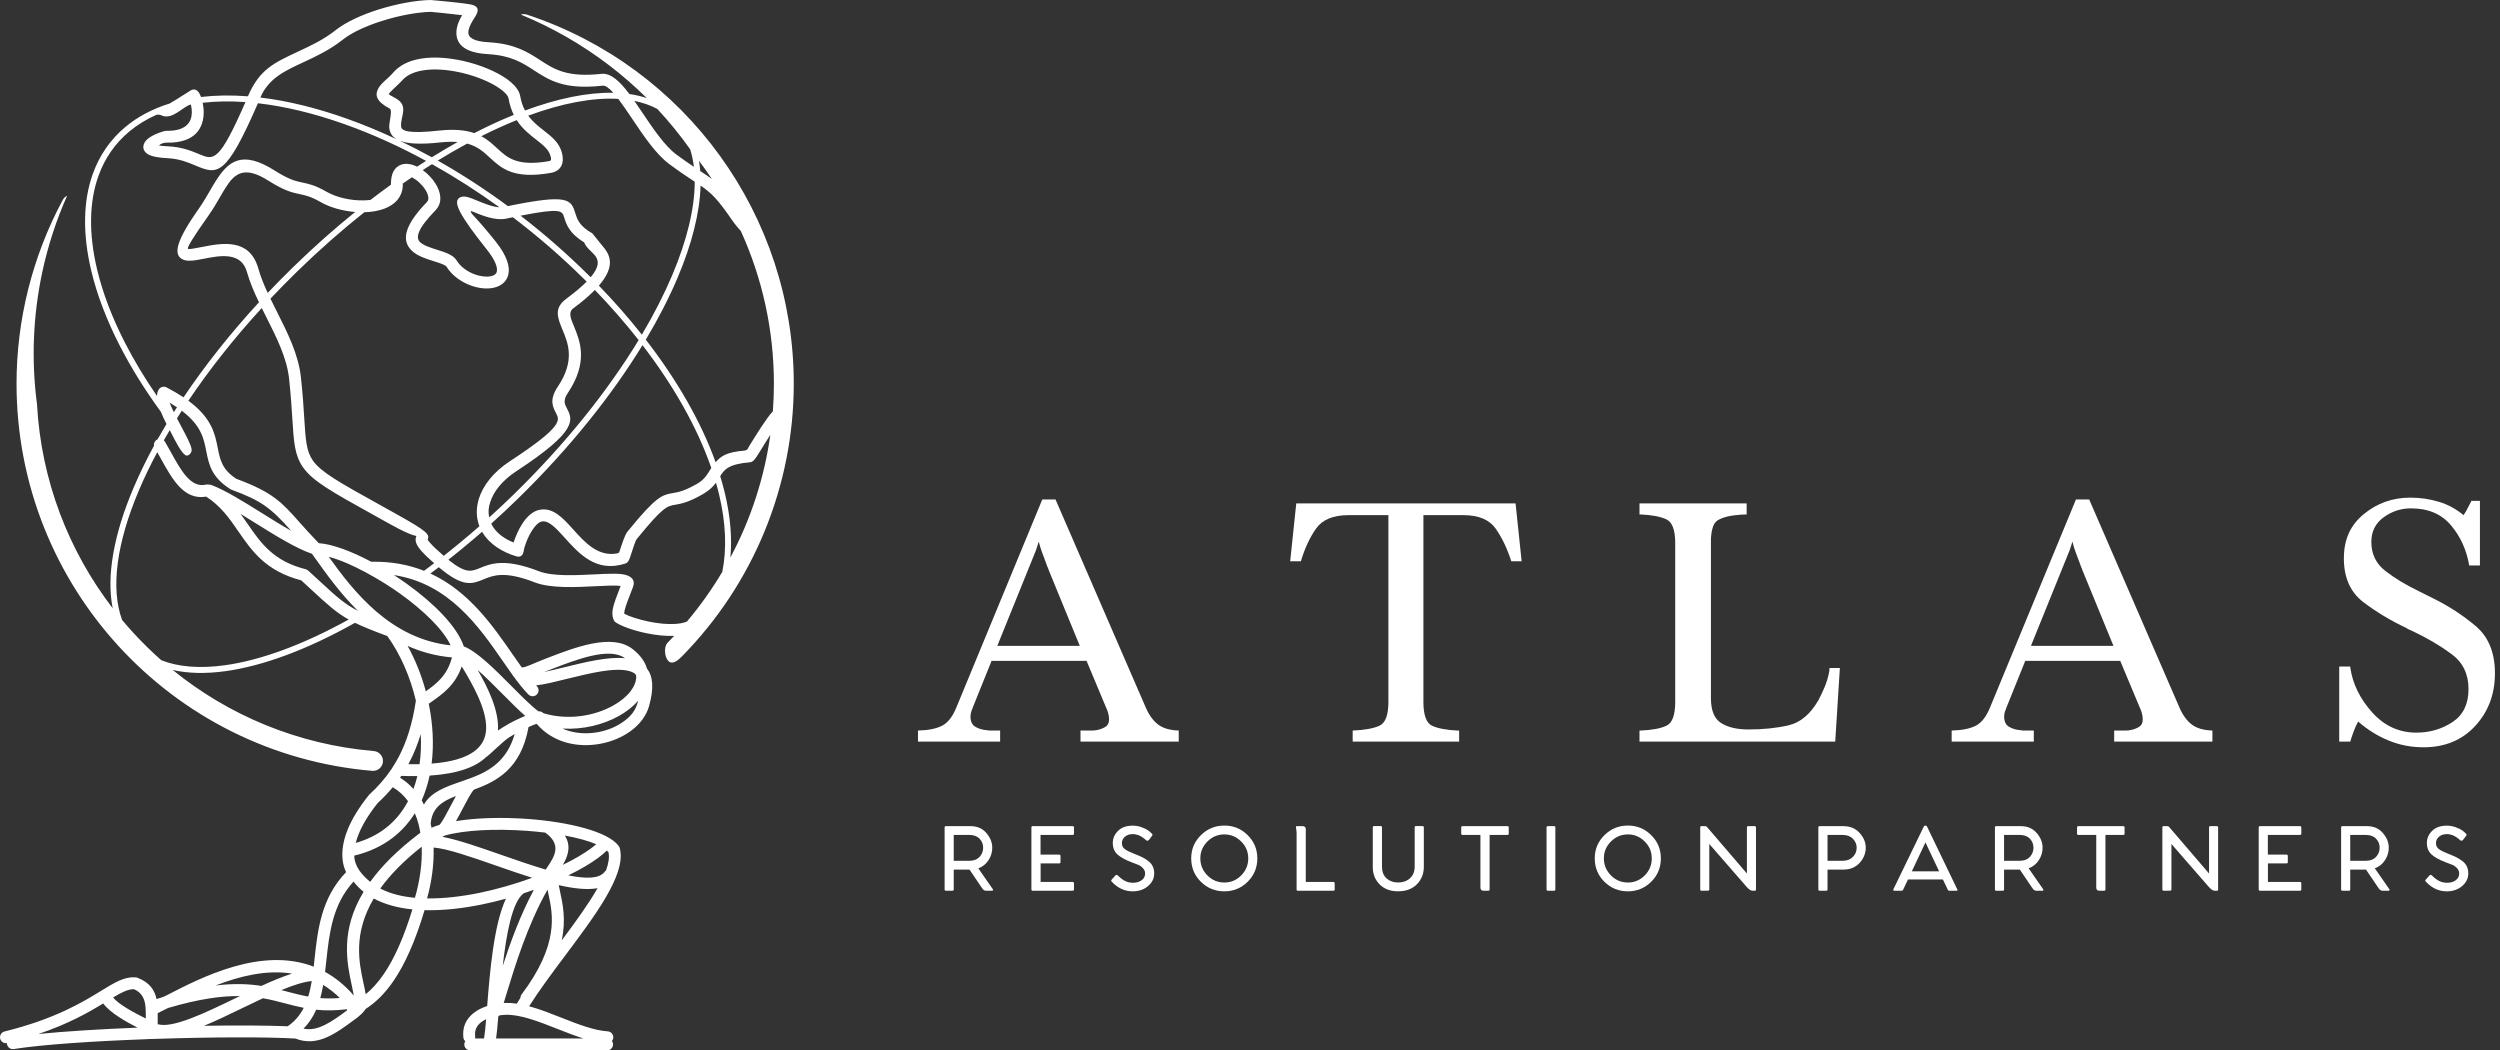 <svg width="238" height="100" viewBox="0 0 238 100" fill="none" xmlns="http://www.w3.org/2000/svg">
<rect x="0" y="0" width="238" height="100" fill="#333333" stroke="none"/>
<g clip-path="url(#clip0_9520_33150)">
<path d="M48.908 64.414C48.852 64.362 48.809 64.302 48.778 64.235C48.485 63.828 48.187 63.397 47.879 62.952C45.609 59.674 42.752 55.549 37.5 54.746C37.924 55.02 38.343 55.305 38.752 55.598C41.312 57.436 43.523 59.645 44.153 61.536C45.412 62.016 47.108 63.721 48.679 65.302C49.66 66.29 50.59 67.227 51.264 67.721C51.437 67.704 51.614 67.767 51.737 67.901C54.108 68.609 56.616 68.153 58.375 67.169C59.067 66.783 59.637 66.316 60.025 65.812C60.383 65.348 60.581 64.86 60.569 64.382C60.562 64.1 60.158 63.957 59.926 63.892C58.569 63.502 56.209 64.079 54.055 64.607C52.843 64.904 51.846 65.167 51.036 65.245L51.111 65.323C51.329 65.547 51.324 65.906 51.1 66.123C50.877 66.341 50.518 66.336 50.3 66.112C49.832 65.635 49.376 65.056 48.908 64.414ZM52.407 14.852C52.248 14.23 51.687 13.795 51.06 13.306C50.422 12.809 49.726 12.267 49.191 11.435C48.095 11.877 46.969 12.389 45.821 12.965C46.436 13.293 46.895 13.718 47.349 14.137C48.296 15.012 49.219 15.867 52.236 15.345C52.54 15.293 52.479 15.131 52.407 14.851V14.852ZM48.912 10.936C48.693 10.492 48.518 9.972 48.41 9.355C48.376 9.157 48.181 8.915 47.873 8.656C47.133 8.034 45.856 7.439 44.44 7.051C43.02 6.663 41.475 6.488 40.205 6.71C39.391 6.853 38.702 7.16 38.265 7.679C37.993 8.001 37.151 8.697 37.018 8.947C37.001 8.981 37.139 9.077 37.641 9.343C38.988 10.058 38.086 11.129 38.184 12.043C38.23 12.47 38.874 12.75 41.795 12.433C43.294 12.271 44.345 12.393 45.15 12.671C46.432 12.01 47.688 11.43 48.912 10.935V10.936ZM51.757 12.415C52.543 13.027 53.247 13.575 53.502 14.573C53.738 15.496 53.445 16.286 52.427 16.462C48.869 17.078 47.742 16.036 46.584 14.966C46.028 14.453 45.464 13.932 44.474 13.669C43.551 14.168 42.616 14.707 41.674 15.286C43.965 16.582 46.204 18.039 48.352 19.622C54.185 18.421 54.368 19.002 54.787 20.349C54.945 20.854 55.156 21.529 56.393 22.217C56.407 22.226 57.464 23.534 57.597 23.711C58.175 24.491 58.446 25.537 57.014 27.192C58.478 28.705 59.848 30.268 61.106 31.86C62.254 29.923 63.221 28.029 63.989 26.214C65.389 22.906 66.135 19.863 66.138 17.296L66.074 17.254C65.487 16.869 64.755 16.39 63.74 15.639C62.453 14.69 61.288 12.955 60.214 11.356C59.736 10.646 59.278 9.963 58.859 9.412C56.417 9.273 53.495 9.831 50.289 11.01C50.722 11.608 51.259 12.027 51.757 12.414V12.415ZM43.569 13.52C43.1 13.482 42.556 13.49 41.914 13.56C39.97 13.771 38.782 13.68 38.065 13.404C39.087 13.893 40.103 14.416 41.108 14.971C41.935 14.457 42.756 13.973 43.569 13.52ZM37.754 13.256C37.286 12.982 37.106 12.598 37.058 12.164C37.009 11.71 37.391 10.492 37.113 10.345C35.834 9.667 35.662 9.083 36.015 8.418C36.296 7.896 36.99 7.436 37.396 6.953C38.02 6.206 38.944 5.779 40.008 5.593C41.446 5.342 43.167 5.532 44.735 5.96C46.306 6.39 47.742 7.068 48.598 7.787C49.109 8.217 49.443 8.685 49.526 9.16C49.62 9.693 49.779 10.139 49.982 10.52C53.082 9.369 55.939 8.785 58.386 8.833C57.991 8.389 57.644 8.125 57.371 8.156C53.709 8.565 52.291 7.642 50.815 6.682C49.753 5.991 48.655 5.276 46.447 5.153C44.007 5.018 43.396 4.042 43.453 2.99C43.484 2.423 43.743 1.87 43.991 1.445L43.912 1.436C42.781 1.295 41.037 1.128 41.008 1.13C39.741 1.152 38.001 1.475 36.347 1.998C34.888 2.461 33.52 3.074 32.645 3.766C31.393 4.758 30.101 5.36 28.896 5.921C27.165 6.727 25.587 7.421 24.787 9.285C27.316 9.588 30.069 10.248 33.001 11.291C34.593 11.856 36.181 12.515 37.754 13.256ZM14.721 98.905C14.464 98.894 14.028 98.929 13.837 98.936C8.852 99.12 3.994 99.441 1.312 99.869C1.003 99.918 0.714 99.707 0.665 99.398C0.66 99.367 0.658 99.335 0.658 99.305C0.369 99.352 0.088 99.169 0.017 98.881C-0.057 98.578 0.129 98.271 0.432 98.197C5.26 97 7.86 95.408 9.615 94.333C10.942 93.52 11.829 92.978 12.886 93.04C12.949 93.041 13.013 93.054 13.075 93.078C14.258 93.531 14.723 94.264 14.903 95.108C15.239 95.002 15.51 94.939 15.824 94.776C19.126 93.068 24.868 90.097 29.865 92.026C29.891 91.79 29.918 91.551 29.943 91.311C30.246 88.51 30.573 85.5 32.948 83.028C32.839 82.803 32.743 82.538 32.679 82.234C32.508 81.433 32.541 80.333 33.116 78.932C33.499 78.002 34.123 76.931 35.095 75.718C35.116 75.689 35.138 75.664 35.165 75.641C35.945 74.921 36.653 74.135 37.269 73.218C37.48 72.894 37.808 72.345 37.941 72.092C38.695 70.663 39.262 68.923 39.592 66.703C39.057 64.424 38.104 62.258 36.873 60.553C35.518 60.049 34.563 59.667 33.793 59.293C29.22 61.863 24.994 63.413 21.438 63.899C19.58 64.153 17.901 64.115 16.446 63.783C21.74 68.085 28.33 70.884 35.592 71.501C36.111 71.545 36.498 72.001 36.456 72.521C36.413 73.04 35.956 73.427 35.437 73.385C25.864 72.571 17.398 68.159 11.326 61.55C5.254 54.939 1.574 46.131 1.574 36.524C1.574 33.477 1.953 30.45 2.692 27.509C3.429 24.573 4.528 21.726 5.972 19.035C6.07 18.853 6.218 18.716 6.391 18.632C5.355 20.964 4.566 23.393 4.032 25.876C3.144 30.008 2.968 34.282 3.521 38.471C3.919 45.74 6.536 52.452 10.729 57.906C10.113 54.841 10.837 50.872 12.703 46.465C13.258 45.158 13.911 43.81 14.661 42.434C14.621 42.177 14.76 41.929 14.998 41.827C15.27 41.342 15.555 40.853 15.851 40.363C15.653 39.972 15.464 39.577 15.31 39.197C13.784 37.107 12.478 35.005 11.416 32.937C10.163 30.497 9.245 28.101 8.698 25.816C7.836 22.217 7.927 19.11 8.825 16.584C9.465 14.784 10.513 13.278 11.918 12.101C13.093 11.116 14.516 10.361 16.157 9.852C16.429 9.699 16.977 9.358 18.12 8.63L18.124 8.626C18.448 8.424 18.742 8.509 18.961 8.855C19.011 8.935 19.074 9.066 19.136 9.232C20.519 9.069 22.012 9.044 23.603 9.168C24.692 6.635 26.017 6.009 28.415 4.892C29.57 4.354 30.809 3.778 31.943 2.878C32.937 2.091 34.434 1.413 36.004 0.915C37.751 0.364 39.614 0.025 40.991 0C41.027 0 42.894 0.166 44.051 0.311C44.327 0.346 44.569 0.38 44.742 0.411C45.658 0.571 45.581 1.054 45.227 1.603C45.011 1.936 44.613 2.549 44.586 3.053C44.56 3.508 44.96 3.938 46.511 4.023C49.019 4.163 50.246 4.96 51.434 5.734C52.736 6.582 53.987 7.396 57.249 7.031C58.161 6.929 59.025 7.763 59.921 8.954C60.5 9.038 61.05 9.164 61.569 9.333C60.441 8.216 59.245 7.174 57.986 6.213C55.418 4.251 52.593 2.625 49.581 1.387C49.764 1.329 49.965 1.327 50.16 1.391C57.741 3.891 64.093 8.684 68.548 14.845C73.006 21.009 75.567 28.542 75.567 36.523C75.567 46.248 71.724 55.602 64.888 62.52C64.523 62.892 64.007 63.3 63.635 62.935C63.264 62.571 63.179 61.569 63.543 61.198C63.758 60.98 63.971 60.759 64.179 60.537C63.342 60.569 62.415 60.462 61.556 60.286C60.187 60.007 58.956 59.535 58.52 59.179C58.446 59.066 58.444 59.072 58.394 58.936C58.139 58.242 58.398 57.567 59.017 55.962L59.087 55.782C58.611 55.711 57.702 55.756 56.66 55.809C54.738 55.905 52.396 56.023 50.894 55.436C48.046 54.326 46.94 54.782 46.077 55.137C44.922 55.613 44.097 55.953 41.773 53.998C41.508 54.2 41.241 54.401 40.975 54.599C44.641 56.288 46.919 59.577 48.81 62.308C49.106 62.736 49.392 63.149 49.672 63.538C49.993 63.571 50.694 63.188 52.02 62.675C54.749 61.621 58.235 60.273 60.2 61.773C60.951 62.347 61.397 62.983 61.588 63.64C62.152 64.355 62.285 65.496 61.783 67.243C61.518 68.166 60.897 68.963 60.067 69.576C59.254 70.176 58.236 70.606 57.16 70.807C56.08 71.008 54.936 70.986 53.874 70.68C52.836 70.381 51.874 69.817 51.118 68.937C51.095 68.932 51.071 68.926 51.047 68.918C50.87 68.979 50.618 69.078 50.318 69.214C49.603 73.173 47.319 74.373 45.119 75.176C44.873 75.409 44.426 76.262 43.978 77.114C43.788 77.477 43.598 77.839 43.407 78.172C45.369 77.846 47.842 77.791 50.227 77.963C54.127 78.245 57.859 79.159 58.875 80.507C58.979 80.654 59.017 80.735 59.046 80.953C59.497 83.368 56.669 87.145 53.816 90.956C52.579 92.61 51.335 94.27 50.374 95.796C51.377 96.067 52.41 96.475 53.441 96.882C54.998 97.495 56.548 98.106 57.852 98.183C58.164 98.201 58.403 98.469 58.384 98.781C58.377 98.904 58.331 99.016 58.259 99.105C58.323 99.197 58.362 99.309 58.362 99.43C58.362 99.743 58.108 99.997 57.795 99.997H44.767C44.454 99.997 44.2 99.743 44.2 99.43C44.2 99.317 44.234 99.211 44.291 99.123C44.196 99.035 44.13 98.915 44.114 98.777C44.102 98.69 44.097 98.592 44.094 98.486C44.072 97.486 44.576 96.774 45.296 96.29C45.624 96.069 45.996 95.9 46.38 95.773C46.631 92.557 47.007 88.033 48.163 85.555C47.419 85.761 46.662 85.944 45.904 86.1C44.038 86.483 42.158 86.695 40.42 86.647C39.518 89.656 38.534 91.812 37.477 93.364C36.639 94.591 35.753 95.446 34.818 96.046C34.577 96.429 34.167 96.763 33.804 97.03C31.904 98.434 30.208 99.687 28.118 98.869C25.233 98.703 19.976 98.726 14.724 98.904L14.721 98.905ZM15.013 96.451C15.013 96.591 15.013 96.731 15.012 96.87C15.01 97.083 15.009 97.295 15.014 97.503C16.426 97.929 19.487 96.449 22.547 94.967L22.84 94.826C21.135 94.802 18.987 95.08 16.002 95.959C15.637 96.146 15.308 96.313 15.013 96.453V96.451ZM19.424 97.657C22.533 97.606 25.371 97.619 27.39 97.701C28.081 97.225 28.566 96.629 28.915 95.946C28.297 95.824 27.71 95.671 27.116 95.514C26.455 95.34 25.782 95.164 25.036 95.033C24.382 95.337 23.71 95.662 23.04 95.986C21.81 96.581 20.581 97.176 19.424 97.657ZM28.892 97.925C30.253 98.221 31.578 97.267 33.042 96.186C33.035 96.15 33.031 96.114 33.029 96.079C31.905 96.218 30.957 96.214 30.102 96.126C29.813 96.785 29.425 97.39 28.892 97.926V97.925ZM13.88 96.964C13.882 96.739 13.883 96.213 13.86 95.917C13.797 95.171 13.563 94.516 12.749 94.17C12.186 94.164 11.58 94.471 10.772 94.954C11.259 95.607 12.766 96.41 13.879 96.965L13.88 96.964ZM9.825 95.531C8.44 96.373 6.558 97.456 3.661 98.436C6.243 98.175 9.617 97.971 13.096 97.833C11.928 97.235 10.466 96.4 9.826 95.531H9.825ZM30.946 92.526C31.905 93.052 32.827 93.787 33.686 94.777C33.638 94.499 33.57 94.186 33.497 93.847C33.032 91.702 32.365 88.621 34.613 84.9C34.258 84.615 33.941 84.292 33.663 83.932L33.658 83.927C31.647 86.109 31.348 88.864 31.07 91.431C31.03 91.801 30.991 92.166 30.947 92.527L30.946 92.526ZM20.528 93.819C22.308 93.604 23.689 93.671 24.886 93.857C25.909 93.389 26.897 92.975 27.805 92.686C25.355 92.295 22.786 92.936 20.528 93.819ZM26.783 94.257C26.992 94.311 27.199 94.365 27.404 94.419C28.041 94.587 28.669 94.752 29.344 94.872C29.488 94.404 29.594 93.908 29.68 93.394C28.898 93.47 27.897 93.799 26.784 94.257H26.783ZM30.492 95.019C31.058 95.062 31.669 95.065 32.349 95.009C31.844 94.509 31.314 94.098 30.768 93.766C30.694 94.195 30.605 94.614 30.492 95.019ZM34.814 94.651C35.409 94.168 35.983 93.541 36.54 92.727C37.508 91.309 38.414 89.333 39.258 86.581L39.255 86.574C37.884 86.434 36.631 86.105 35.581 85.538C33.588 88.907 34.187 91.673 34.606 93.608C34.687 93.982 34.762 94.329 34.814 94.653V94.651ZM40.147 80.603C38.374 82 37.102 83.333 36.201 84.588C37.132 85.077 38.258 85.356 39.501 85.471C39.949 83.944 40.21 82.231 40.147 80.603ZM35.243 83.951C36.304 82.478 37.836 80.914 40.017 79.274C39.971 78.995 39.924 78.808 39.865 78.533C39.769 78.147 39.646 77.776 39.494 77.423C38.93 78.323 38.217 79.125 37.34 79.79C36.349 80.541 35.149 81.115 33.723 81.456C33.758 82.528 34.464 83.299 35.243 83.953V83.951ZM38.083 74.035C38.572 74.341 38.997 74.702 39.362 75.11C39.508 74.713 39.629 74.303 39.73 73.884C39.248 73.891 38.738 73.884 38.201 73.864L38.083 74.035ZM40.145 76.194C40.22 76.323 40.29 76.456 40.357 76.59C41.059 75.379 42.428 74.907 43.932 74.389C44.139 74.318 44.768 74.096 44.988 74.01C46.636 73.371 48.274 72.403 48.998 69.88C48.827 69.978 48.654 70.081 48.479 70.19C47.873 70.57 46.45 72.025 46.291 72.061C45.316 73.004 43.625 73.66 40.899 73.838L40.889 73.887C40.716 74.691 40.469 75.466 40.145 76.194ZM41.002 78.427C41.031 78.55 41.056 78.675 41.08 78.801C41.311 78.702 41.562 78.612 41.834 78.529C42.079 78.295 42.527 77.441 42.975 76.588C43.119 76.315 43.263 76.041 43.407 75.78C42.121 76.273 41.114 76.892 41.001 78.427H41.002ZM41.28 80.685C41.327 82.312 41.082 84.002 40.658 85.529C42.241 85.55 43.96 85.346 45.675 84.995C47.272 84.666 49.095 84.143 50.664 83.566C49.529 83.21 48.364 82.803 47.232 82.408C44.844 81.574 42.609 80.794 41.279 80.685H41.28ZM38.847 76.275C38.463 75.747 37.983 75.293 37.394 74.941C36.948 75.479 36.469 75.976 35.963 76.444C35.072 77.559 34.504 78.53 34.162 79.361C34.032 79.677 33.936 79.971 33.866 80.245C34.952 79.938 35.878 79.471 36.655 78.883C37.588 78.177 38.31 77.287 38.844 76.275H38.847ZM45.219 98.865H46.083C46.083 98.841 46.087 98.817 46.091 98.793C46.158 98.405 46.217 97.789 46.278 97.028C46.152 97.088 46.034 97.155 45.923 97.229C45.503 97.511 45.21 97.914 45.222 98.464C45.222 98.508 45.228 98.567 45.238 98.64C45.247 98.718 45.24 98.793 45.219 98.865ZM47.228 98.865H55.558C54.73 98.608 53.879 98.272 53.029 97.937C51.306 97.259 49.572 96.576 48.151 96.606C48.006 96.609 47.841 96.623 47.658 96.646C47.468 96.671 47.406 96.748 47.42 96.964C47.356 97.752 47.296 98.409 47.226 98.865H47.228ZM47.953 95.482C48.01 95.48 48.066 95.477 48.123 95.477H48.13C48.479 95.468 48.835 95.495 49.198 95.548C49.309 95.368 49.422 95.186 49.539 95.003C49.542 94.889 49.578 94.773 49.653 94.674C53.247 89.907 52.629 87.049 52.22 85.156C52.185 84.997 52.153 84.844 52.123 84.696C50.197 88.113 49.038 91.923 48.169 94.774L47.953 95.482ZM57.929 81.136C57.883 81.08 57.831 81.026 57.771 80.972C57.534 81.207 57.246 81.449 56.914 81.692C56.185 82.228 55.224 82.789 54.105 83.334C55.765 83.672 57.053 83.671 57.559 82.998C57.597 82.946 57.643 82.904 57.692 82.87C57.935 82.203 58.03 81.615 57.929 81.136ZM56.758 80.369C55.992 80.041 54.956 79.762 53.773 79.544C54.392 80.537 54.083 81.467 53.586 82.333C54.647 81.816 55.558 81.285 56.246 80.778C56.436 80.639 56.607 80.502 56.759 80.369H56.758ZM51.909 79.263C51.335 79.193 50.744 79.138 50.146 79.094C47.239 78.883 44.232 79.005 42.329 79.549C42.255 79.598 42.181 79.638 42.105 79.664C43.574 79.936 45.534 80.619 47.605 81.343C49.053 81.848 50.558 82.373 51.953 82.785L52.129 82.517C52.779 81.537 53.516 80.422 51.909 79.265V79.263ZM53.476 89.525C54.784 87.771 56.037 86.052 56.886 84.556C55.894 84.737 54.614 84.591 53.194 84.266C53.228 84.467 53.276 84.684 53.326 84.918C53.576 86.074 53.896 87.557 53.476 89.525ZM49.849 85.045C48.767 85.856 48.204 88.894 47.86 91.96C48.595 89.691 49.529 87.131 50.822 84.71C50.502 84.824 50.177 84.937 49.847 85.045H49.849ZM11.626 59.024C11.981 59.448 12.344 59.864 12.719 60.271C13.551 61.177 14.431 62.039 15.354 62.853C16.982 63.501 19.02 63.657 21.366 63.337C24.768 62.874 28.809 61.406 33.194 58.979C31.994 58.31 31.185 57.561 29.605 56.103L28.682 55.252C25.297 54.362 23.994 52.475 22.681 50.572C21.857 49.378 21.026 48.175 19.628 47.28C17.514 47.632 16.426 45.67 15.294 43.626C15.186 43.431 15.079 43.237 14.971 43.047C14.308 44.286 13.724 45.501 13.223 46.683C11.132 51.621 10.499 55.968 11.624 59.021L11.626 59.024ZM16.55 39.238C16.648 39.083 16.747 38.929 16.847 38.774C16.631 38.629 16.398 38.481 16.144 38.331C16.241 38.586 16.384 38.898 16.55 39.238ZM17.472 37.827C19.483 34.833 21.894 31.778 24.653 28.778C24.192 27.816 23.779 26.854 23.505 25.881C22.958 23.939 20.912 24.338 19.42 24.629C18.499 24.809 17.735 24.959 17.25 24.615C16.524 24.104 16.816 22.857 18.98 19.784C19.346 19.265 19.663 18.717 19.964 18.198C20.156 17.866 20.342 17.544 20.536 17.238C21.734 15.345 23.027 14.256 26.156 16.239C27.543 17.117 28.169 17.248 28.79 17.378C29.4 17.505 30.003 17.632 31.094 18.258C32.031 18.796 33.379 19.1 34.603 19.078C34.832 19.074 35.057 19.058 35.272 19.03C35.922 18.53 36.571 18.047 37.219 17.581C37.215 16.892 37.331 16.138 37.99 15.768C38.483 15.492 39.104 15.57 39.708 15.867C39.992 15.68 40.277 15.496 40.561 15.316C38.023 13.933 35.424 12.753 32.814 11.826C29.855 10.774 27.086 10.118 24.555 9.829C21.461 16.955 20.693 16.634 18.538 15.729C17.888 15.457 17.076 15.114 15.95 15.06C14.861 15.007 14.262 14.836 13.98 14.614C13.64 14.346 13.579 14.029 13.709 13.69C13.787 13.486 13.952 13.303 14.161 13.145C14.66 12.77 15.622 12.446 15.852 12.451C17.77 12.495 18.243 11.569 18.261 10.742C18.267 10.46 18.226 10.182 18.172 9.949C17.475 10.076 16.412 11.481 15.368 10.982C15.291 10.946 15.193 10.898 14.908 10.924C13.928 11.356 13.051 11.897 12.286 12.538C10.959 13.651 9.967 15.072 9.363 16.775C8.5 19.202 8.417 22.2 9.252 25.687C9.789 27.929 10.691 30.282 11.924 32.68C12.777 34.34 13.788 36.022 14.947 37.702C14.95 37.442 15.007 37.218 15.14 37.041C15.308 36.818 15.611 36.753 15.851 36.878C16.472 37.199 17.009 37.516 17.475 37.827H17.472ZM25.484 27.887C26.256 27.071 27.054 26.261 27.876 25.458L27.879 25.456C29.829 23.554 31.816 21.791 33.81 20.181C32.63 20.087 31.426 19.754 30.53 19.241C29.588 18.701 29.076 18.595 28.558 18.486C27.834 18.335 27.103 18.181 25.547 17.197C23.261 15.748 22.338 16.51 21.493 17.845C21.313 18.127 21.131 18.441 20.943 18.766C20.628 19.308 20.297 19.881 19.906 20.436C18.236 22.806 17.777 23.602 17.901 23.689C17.992 23.753 18.541 23.646 19.204 23.516C21.125 23.142 23.765 22.626 24.596 25.574C24.811 26.337 25.125 27.108 25.485 27.887H25.484ZM66.543 15.311C66.596 15.627 66.635 15.951 66.662 16.283L66.695 16.304C67.11 16.577 67.456 16.804 67.775 17.039C67.53 16.672 67.277 16.31 67.019 15.952C66.863 15.737 66.705 15.522 66.543 15.31V15.311ZM66.694 17.666C66.625 20.234 65.871 23.217 64.51 26.433C63.706 28.33 62.691 30.311 61.48 32.336C64.433 36.153 66.734 40.127 68.125 44.005C68.632 43.457 69.051 43.047 70.935 42.891C71.231 42.768 71.112 42.816 71.343 42.441C71.938 41.472 72.968 39.799 73.577 39.155C73.643 38.283 73.675 37.406 73.675 36.523C73.675 31.394 72.56 26.461 70.53 21.997L70.433 21.886C70.199 21.618 69.964 21.351 69.762 21.054C68.323 18.945 67.722 18.37 66.692 17.666H66.694ZM61.166 32.856C58.234 37.649 54.221 42.675 49.339 47.441L49.335 47.445C48.493 48.268 47.634 49.071 46.765 49.853C47.175 50.725 48.026 51.298 48.895 51.647C49.066 51.112 49.359 50.406 49.746 49.821C50.165 49.187 50.709 48.661 51.368 48.533C52.657 48.283 53.575 49.3 54.608 50.445C55.699 51.653 56.95 53.039 58.784 52.678C58.939 52.653 58.947 52.559 58.992 52.459C59.183 51.861 59.482 50.927 59.722 50.629C62.497 47.209 63.033 47.117 64.075 46.938C64.55 46.857 65.157 46.752 66.361 46.058C67.088 45.639 67.3 45.206 67.716 44.551C66.381 40.678 64.107 36.691 61.165 32.857L61.166 32.856ZM45.893 50.625C45.632 50.854 45.369 51.08 45.105 51.305C44.306 51.985 43.499 52.647 42.686 53.288C44.34 54.63 44.889 54.405 45.648 54.093C46.694 53.662 48.035 53.109 51.303 54.382C52.581 54.88 54.793 54.77 56.607 54.679C57.97 54.611 59.126 54.553 59.706 54.775C60.253 54.985 60.469 55.341 60.254 55.902L60.073 56.37C59.622 57.538 59.403 58.107 59.433 58.43C59.879 58.674 60.77 58.971 61.783 59.179C62.626 59.35 63.536 59.452 64.322 59.396C64.734 59.367 65.104 59.297 65.395 59.173C66.65 57.686 67.775 56.105 68.759 54.446C69.203 52.284 69.108 49.793 68.455 47.064C68.367 46.695 68.269 46.325 68.161 45.954C67.895 46.315 67.536 46.684 66.925 47.036C65.54 47.835 64.825 47.958 64.266 48.054C63.501 48.185 63.107 48.252 60.601 51.341C60.492 51.475 60.235 52.281 60.069 52.798C59.929 53.235 59.828 53.552 59.538 53.647C56.783 54.544 55.163 52.75 53.766 51.202C52.96 50.308 52.244 49.516 51.581 49.645C51.271 49.705 50.961 50.036 50.69 50.445C50.183 51.212 49.874 52.192 49.859 52.449C49.779 52.887 49.553 53.084 49.13 52.956C47.841 52.562 46.584 51.818 45.893 50.625ZM40.379 54.344L40.375 54.338C40.695 54.102 41.015 53.863 41.332 53.62C40.751 53.114 40.369 52.739 40.121 52.457C39.742 52.027 39.612 51.735 39.579 51.522C39.544 51.301 39.589 51.177 39.625 51.069C39.677 50.927 39.562 51.253 37.139 49.901L35.568 49.027C31.57 46.807 29.762 45.803 28.84 44.475C28.049 43.338 27.973 42.11 27.831 39.872C27.767 38.844 27.688 37.59 27.519 36.036C27.305 34.065 26.323 32.117 25.36 30.204C25.212 29.91 25.064 29.617 24.92 29.324C22.238 32.252 19.895 35.231 17.934 38.15C20.172 39.801 20.468 41.307 20.739 42.691C20.944 43.737 21.133 44.7 22.495 45.582C25.98 46.868 26.828 47.822 28.514 49.721C29.02 50.291 29.604 50.947 30.347 51.71C31.623 51.794 33.443 52.471 35.343 53.479C37.266 53.44 38.927 53.769 40.378 54.344H40.379ZM42.243 52.917C43.081 52.258 43.914 51.576 44.738 50.875C45.039 50.618 45.34 50.358 45.639 50.096C45.527 49.808 45.453 49.509 45.415 49.205C45.348 48.652 45.404 48.079 45.58 47.507C45.975 46.213 46.983 44.927 48.545 43.906C53.599 40.602 53.286 40.003 52.942 39.348C52.613 38.718 52.268 38.059 53.113 36.795C54.765 34.325 54.079 32.669 53.572 31.445C53.072 30.239 52.699 29.341 53.916 28.439C54.767 27.807 55.395 27.27 55.85 26.812L55.577 26.541C53.483 24.468 51.213 22.498 48.824 20.682L48.183 20.815C47.151 21.033 45.908 20.519 44.983 20.138C44.622 19.988 44.946 20.337 44.905 20.34C45.352 20.814 46.102 21.631 47.19 22.996C48.29 24.378 48.58 25.433 48.384 26.173C48.257 26.654 47.95 26.996 47.528 27.21C47.162 27.395 46.71 27.478 46.222 27.462C44.932 27.423 43.309 26.679 42.514 25.394C42.404 25.214 41.859 25.044 41.273 24.858C40.526 24.623 39.724 24.37 39.198 23.858C38.312 22.998 38.282 21.667 40.642 19.237C40.897 18.973 40.776 18.512 40.494 18.065C40.191 17.588 39.716 17.139 39.209 16.88C38.923 17.074 38.636 17.271 38.349 17.472C38.353 17.926 38.286 18.308 38.058 18.708C37.754 19.237 37.241 19.615 36.606 19.86C36.043 20.076 35.38 20.187 34.686 20.205C32.532 21.914 30.383 23.803 28.278 25.858L28.276 25.861C27.404 26.711 26.561 27.57 25.747 28.434C25.949 28.852 26.16 29.272 26.372 29.693C27.382 31.697 28.41 33.737 28.647 35.916C28.82 37.505 28.9 38.766 28.964 39.801C29.091 41.834 29.162 42.948 29.773 43.828C30.549 44.945 32.284 45.909 36.12 48.04L37.691 48.914C40.84 50.671 40.888 50.878 40.716 51.387C40.742 51.438 40.813 51.533 40.97 51.71C41.214 51.988 41.612 52.373 42.246 52.917H42.243ZM46.571 49.263C47.371 48.54 48.162 47.798 48.938 47.04L48.943 47.036C53.855 42.24 57.88 37.184 60.798 32.377C59.521 30.75 58.126 29.152 56.632 27.606C56.122 28.127 55.455 28.704 54.589 29.345C54.083 29.719 54.312 30.269 54.618 31.008C55.224 32.469 56.042 34.446 54.052 37.421C53.58 38.126 53.766 38.482 53.944 38.822C54.536 39.953 55.076 40.986 49.165 44.852C47.83 45.725 46.98 46.787 46.661 47.832C46.497 48.367 46.464 48.724 46.573 49.262L46.571 49.263ZM66.058 15.885C65.987 15.295 65.87 14.735 65.704 14.211C64.743 12.856 63.697 11.574 62.573 10.369C61.918 10.02 61.187 9.767 60.39 9.605C60.64 9.964 60.894 10.341 61.154 10.727C62.175 12.246 63.281 13.893 64.41 14.726C65.06 15.205 65.599 15.577 66.06 15.884L66.058 15.885ZM41.126 15.628C40.833 15.813 40.538 16.001 40.244 16.194C40.71 16.529 41.146 16.982 41.45 17.463C41.998 18.329 42.151 19.308 41.452 20.027C39.71 21.82 39.559 22.633 39.987 23.048C40.318 23.369 40.987 23.58 41.609 23.777C42.406 24.028 43.143 24.26 43.477 24.801C44.063 25.752 45.281 26.303 46.253 26.333C46.553 26.341 46.819 26.298 47.014 26.199C47.154 26.127 47.253 26.023 47.289 25.884C47.4 25.467 47.15 24.762 46.303 23.7C43.739 20.481 43.157 19.284 43.693 18.858C44.087 18.544 44.665 18.783 45.414 19.092C46.059 19.358 46.886 19.699 47.545 19.734C45.475 18.237 43.326 16.857 41.128 15.63L41.126 15.628ZM17.307 39.102C17.152 39.344 16.999 39.584 16.848 39.824C17.007 40.132 17.172 40.443 17.33 40.74C17.761 41.553 18.144 42.274 18.233 42.717C18.295 43.022 18.096 43.32 17.791 43.381C17.312 43.306 16.627 41.835 16.328 41.271L16.16 40.951C15.967 41.277 15.778 41.599 15.595 41.922C15.64 41.961 15.678 42.007 15.71 42.06C15.914 42.408 16.099 42.743 16.284 43.077C17.242 44.807 18.161 46.465 19.589 46.138C19.714 46.104 20.02 46.134 20.144 46.18C21.424 46.659 23.125 47.719 24.869 48.805C25.833 49.406 26.809 50.015 27.718 50.529C25.777 48.347 24.878 47.664 22.065 46.631C22.021 46.617 21.979 46.596 21.937 46.571C20.12 45.419 19.884 44.216 19.627 42.908C19.401 41.754 19.155 40.503 17.307 39.102ZM47.406 69.548C47.563 69.439 47.722 69.334 47.883 69.234C48.599 68.785 49.368 68.415 50.003 68.154C49.366 67.6 48.635 66.865 47.876 66.101C47.07 65.291 46.229 64.445 45.472 63.78C46.419 65.421 47.525 67.608 47.406 69.549V69.548ZM38.874 72.751C39.247 72.758 39.603 72.757 39.942 72.751C40.072 71.823 40.107 70.858 40.055 69.884C39.748 70.904 39.375 71.806 38.945 72.621L38.875 72.753L38.874 72.751ZM41.091 72.695C44.921 72.401 46.201 71.071 46.279 69.436C46.37 67.548 45.006 65.177 43.957 63.438C43.337 65.233 42.144 66.068 40.989 66.876L40.818 66.998C41.207 68.897 41.322 70.853 41.091 72.697V72.695ZM40.537 65.812C41.565 65.089 42.589 64.288 43.026 62.586C41.47 62.451 40.071 62.058 38.807 61.491C39.536 62.807 40.125 64.279 40.537 65.811V65.812ZM73.337 41.394C72.967 41.967 72.587 42.582 72.309 43.036C71.966 43.595 71.731 43.976 71.428 44.003L71.425 44.005C69.34 44.179 68.945 44.711 68.565 45.331C68.73 45.868 68.876 46.403 69.004 46.935C69.533 49.145 69.704 51.207 69.531 53.077C71.477 49.441 72.766 45.482 73.337 41.395V41.394ZM56.231 26.394C57.095 25.375 56.992 24.795 56.688 24.384C56.364 23.947 55.787 23.583 55.61 23.07C54.179 22.206 53.909 21.34 53.705 20.685C53.512 20.068 53.42 19.775 49.559 20.533C51.824 22.28 53.977 24.162 55.974 26.139L56.231 26.394ZM19.296 9.784C19.358 10.072 19.399 10.41 19.391 10.763C19.36 12.12 18.658 13.643 15.829 13.58C15.595 13.594 15.294 13.655 15.143 13.855C15.351 13.886 15.632 13.911 16.002 13.929C17.335 13.993 18.246 14.376 18.975 14.681C20.345 15.257 20.852 15.469 23.368 9.717C21.923 9.615 20.561 9.639 19.296 9.783V9.784ZM34.08 58.16C32.395 56.497 31.077 54.65 29.999 53.14L29.699 52.72C28.191 52.213 26.203 50.975 24.27 49.769C23.808 49.481 23.347 49.194 22.901 48.921C23.146 49.255 23.381 49.593 23.614 49.931C24.823 51.682 26.022 53.418 29.097 54.189C29.185 54.213 29.269 54.256 29.341 54.322L30.375 55.271C32 56.772 32.767 57.48 34.081 58.159L34.08 58.16ZM31.298 53.009C33.654 56.292 37.159 60.819 42.898 61.437C42.174 59.894 40.275 58.084 38.092 56.517C36.331 55.253 33.388 53.541 31.298 53.01V53.009ZM51.794 63.974C52.405 63.847 53.085 63.679 53.788 63.508C55.762 63.025 57.896 62.501 59.497 62.664C58.031 61.565 54.889 62.78 52.427 63.731C52.212 63.815 52 63.896 51.794 63.974ZM53.54 69.358C53.748 69.45 53.963 69.528 54.182 69.591C55.075 69.848 56.038 69.866 56.949 69.697C57.862 69.527 58.717 69.168 59.391 68.669C60.152 68.106 60.52 67.608 60.753 66.707C60.285 67.252 59.658 67.748 58.922 68.159C57.454 68.981 55.526 69.476 53.538 69.359L53.54 69.358Z" fill="white"/>
<path d="M100.484 47.547L109.053 67.302C109.37 68.05 109.767 68.605 110.243 68.968C110.719 69.331 111.377 69.524 112.215 69.546V70.6H102.864V69.546H103.969C104.093 69.546 104.224 69.535 104.36 69.513C104.654 69.466 104.932 69.372 105.192 69.224C105.453 69.076 105.583 68.832 105.583 68.493C105.583 68.289 105.555 68.085 105.498 67.882C105.441 67.678 105.368 67.485 105.277 67.303L103.441 62.917H94.397L92.629 67.303C92.561 67.463 92.505 67.615 92.459 67.763C92.413 67.909 92.39 68.063 92.39 68.222C92.39 68.698 92.555 69.027 92.883 69.208C93.211 69.39 93.569 69.492 93.954 69.514C94.045 69.536 94.136 69.547 94.227 69.547H95.213V70.602H87.392V69.547C88.367 69.525 89.132 69.372 89.688 69.088C90.244 68.805 90.702 68.21 91.065 67.303L99.226 47.548H100.484V47.547ZM102.797 61.488L99.839 54.279C99.817 54.189 99.782 54.098 99.737 54.007C99.693 53.916 99.658 53.826 99.635 53.735C99.5 53.372 99.363 53.01 99.228 52.647C99.092 52.284 98.978 51.922 98.888 51.559C98.866 51.627 98.844 51.7 98.82 51.78C98.797 51.859 98.774 51.933 98.751 52C98.729 52.069 98.705 52.136 98.683 52.204C98.66 52.273 98.638 52.34 98.615 52.408L94.942 61.487H102.796L102.797 61.488Z" fill="white"/>
<path d="M138.908 70.601H128.775V69.547C129.909 69.502 130.758 69.349 131.325 69.087C131.892 68.826 132.176 68.073 132.176 66.826V49.043H128.368C126.917 49.043 125.892 49.468 125.291 50.318C124.691 51.169 124.209 52.205 123.846 53.43H122.826L123.404 47.922H144.282L144.86 53.43H143.874C143.489 52.229 142.996 51.197 142.395 50.335C141.795 49.473 140.769 49.043 139.318 49.043H135.509V66.826C135.509 68.096 135.793 68.856 136.36 69.104C136.927 69.354 137.72 69.501 138.739 69.546H138.91V70.6L138.908 70.601Z" fill="white"/>
<path d="M175.155 63.598L174.714 70.603H156.08V69.548H156.182C157.27 69.504 158.092 69.35 158.647 69.089C159.203 68.828 159.481 68.075 159.481 66.828V51.697C159.481 50.45 159.197 49.697 158.63 49.436C158.063 49.176 157.248 49.022 156.182 48.976H156.08V47.922H166.28V48.976C166.121 48.976 165.952 48.982 165.77 48.993C165.589 49.004 165.407 49.021 165.226 49.045C164.954 49.067 164.683 49.113 164.41 49.18C164.138 49.249 163.889 49.339 163.662 49.453C163.389 49.588 163.202 49.799 163.1 50.081C162.998 50.364 162.936 50.653 162.913 50.948C162.891 51.084 162.88 51.215 162.88 51.339V66.454C162.88 67.632 163.202 68.425 163.849 68.833C164.495 69.241 165.363 69.445 166.451 69.445C167.855 69.445 169.125 69.315 170.259 69.054C171.393 68.793 172.344 67.994 173.115 66.656C173.319 66.271 173.511 65.863 173.693 65.433C173.874 65.003 174.01 64.571 174.101 64.141C174.123 64.05 174.14 63.959 174.152 63.869C174.164 63.778 174.169 63.687 174.169 63.596H175.155V63.598Z" fill="white"/>
<path d="M198.89 47.547L207.459 67.302C207.776 68.05 208.173 68.605 208.649 68.968C209.125 69.331 209.783 69.524 210.621 69.546V70.6H201.27V69.546H202.374C202.499 69.546 202.63 69.535 202.765 69.513C203.06 69.466 203.338 69.372 203.598 69.224C203.859 69.076 203.989 68.832 203.989 68.493C203.989 68.289 203.961 68.085 203.904 67.882C203.846 67.678 203.774 67.485 203.683 67.303L201.847 62.917H192.803L191.035 67.303C190.966 67.463 190.91 67.615 190.864 67.763C190.818 67.909 190.796 68.063 190.796 68.222C190.796 68.698 190.961 69.027 191.289 69.208C191.617 69.39 191.975 69.492 192.36 69.514C192.451 69.536 192.542 69.547 192.632 69.547H193.618V70.602H185.798V69.547C186.773 69.525 187.538 69.372 188.094 69.088C188.65 68.805 189.108 68.21 189.471 67.303L197.632 47.548H198.89V47.547ZM201.201 61.488L198.244 54.279C198.221 54.189 198.186 54.098 198.142 54.007C198.097 53.916 198.062 53.826 198.04 53.735C197.904 53.372 197.767 53.01 197.632 52.647C197.496 52.284 197.382 51.922 197.293 51.559C197.27 51.627 197.248 51.7 197.224 51.78C197.202 51.859 197.178 51.933 197.156 52C197.133 52.069 197.11 52.136 197.087 52.204C197.065 52.273 197.043 52.34 197.019 52.408L193.346 61.487H201.2L201.201 61.488Z" fill="white"/>
<path d="M236.089 47.681V53.835H235.07C234.82 52.362 234.243 51.087 233.335 50.01C232.429 48.934 231.159 48.395 229.527 48.395C228.575 48.395 227.707 48.678 226.925 49.245C226.143 49.812 225.752 50.594 225.752 51.591C225.752 52.747 226.2 53.67 227.096 54.362C227.991 55.053 229.051 55.694 230.276 56.283C230.502 56.397 230.729 56.51 230.956 56.623C231.182 56.736 231.409 56.849 231.636 56.962C233.109 57.688 234.458 58.565 235.681 59.597C236.906 60.629 237.518 62.13 237.518 64.102C237.518 66.074 236.895 67.74 235.648 69.1C234.401 70.461 232.757 71.141 230.718 71.141C229.54 71.141 228.429 70.926 227.386 70.494C226.343 70.064 225.379 69.462 224.495 68.693C224.336 68.987 224.195 69.299 224.071 69.628C223.947 69.957 223.839 70.281 223.748 70.598H222.694V63.457H223.748V63.559C223.974 65.101 224.666 66.517 225.822 67.809C226.978 69.1 228.383 69.747 230.038 69.747C231.308 69.747 232.453 69.413 233.472 68.744C234.492 68.076 235.003 67.027 235.003 65.6C235.003 64.172 234.465 63.061 233.388 62.267C232.312 61.474 231.081 60.748 229.699 60.092C229.608 60.045 229.506 60.001 229.393 59.956C229.28 59.911 229.178 59.854 229.087 59.786C227.591 59.083 226.226 58.261 224.99 57.321C223.754 56.38 223.137 54.992 223.137 53.155C223.137 51.319 223.771 49.982 225.04 48.939C226.309 47.896 227.783 47.375 229.46 47.375C230.389 47.375 231.291 47.505 232.164 47.766C233.036 48.027 233.824 48.452 234.526 49.041C234.64 48.882 234.742 48.718 234.832 48.548C234.923 48.378 235.014 48.202 235.105 48.022C235.127 47.975 235.156 47.925 235.19 47.868C235.223 47.811 235.253 47.749 235.275 47.681H236.091H236.089Z" fill="white"/>
<path d="M94.517 84.654C94.544 84.69 94.551 84.723 94.535 84.753C94.52 84.785 94.486 84.8 94.432 84.8H93.865C93.727 84.8 93.604 84.716 93.493 84.552L92.297 82.784H90.795V84.666C90.795 84.755 90.756 84.799 90.675 84.799H90.051C89.967 84.799 89.927 84.755 89.927 84.666V78.769C89.927 78.685 89.967 78.646 90.051 78.649H92.396C93.021 78.649 93.523 78.865 93.898 79.298C94.275 79.731 94.464 80.203 94.464 80.714C94.464 81.125 94.347 81.514 94.111 81.883C93.873 82.252 93.548 82.513 93.135 82.663L94.517 84.652V84.654ZM90.795 79.487V81.946H92.297C92.709 81.946 93.027 81.823 93.255 81.577C93.481 81.33 93.597 81.038 93.597 80.701C93.597 80.365 93.482 80.081 93.255 79.844C93.028 79.607 92.709 79.487 92.297 79.487H90.795Z" fill="white"/>
<path d="M102.113 79.485H99.059V81.361H100.827C100.916 81.361 100.959 81.404 100.959 81.492V82.069C100.959 82.158 100.916 82.2 100.827 82.197H99.067V83.961H102.111C102.199 83.961 102.244 84.004 102.244 84.089V84.666C102.244 84.755 102.199 84.799 102.111 84.799H98.323C98.233 84.799 98.19 84.755 98.19 84.666V78.769C98.19 78.685 98.23 78.646 98.314 78.649H102.113C102.201 78.649 102.245 78.688 102.245 78.769V79.361C102.245 79.445 102.201 79.485 102.113 79.485Z" fill="white"/>
<path d="M105.823 83.748L106.167 83.362C106.239 83.273 106.318 83.264 106.408 83.336C106.417 83.341 106.448 83.372 106.504 83.427C106.56 83.481 106.602 83.519 106.628 83.54C106.656 83.561 106.701 83.598 106.768 83.653C106.835 83.707 106.891 83.746 106.937 83.773C106.982 83.797 107.044 83.83 107.12 83.872C107.197 83.912 107.268 83.945 107.335 83.964C107.402 83.985 107.48 84.003 107.571 84.017C107.66 84.033 107.75 84.04 107.839 84.04C108.197 84.04 108.481 83.957 108.694 83.792C108.907 83.629 109.014 83.417 109.014 83.157C109.014 82.969 108.948 82.804 108.818 82.661C108.688 82.519 108.565 82.421 108.449 82.367C108.333 82.312 108.144 82.24 107.884 82.147C107.836 82.132 107.801 82.122 107.782 82.112C107.152 81.875 106.688 81.621 106.388 81.35C106.089 81.078 105.938 80.716 105.938 80.263C105.938 79.811 106.103 79.437 106.434 79.102C106.765 78.769 107.234 78.602 107.845 78.602C108.137 78.602 108.421 78.655 108.695 78.757C108.97 78.86 109.17 78.958 109.296 79.048C109.421 79.141 109.533 79.234 109.631 79.333C109.727 79.41 109.743 79.49 109.674 79.572L109.381 79.958C109.298 80.048 109.215 80.064 109.128 80.001L109.004 79.895C108.923 79.826 108.864 79.782 108.831 79.759C108.799 79.738 108.737 79.696 108.648 79.639C108.557 79.582 108.477 79.541 108.407 79.515C108.338 79.491 108.252 79.466 108.151 79.442C108.049 79.418 107.947 79.407 107.843 79.407C107.542 79.407 107.294 79.487 107.099 79.65C106.903 79.812 106.806 80.016 106.806 80.262C106.806 80.508 106.896 80.695 107.078 80.83C107.261 80.969 107.547 81.111 107.935 81.263C108.254 81.388 108.511 81.496 108.702 81.589C108.895 81.682 109.092 81.804 109.293 81.953C109.495 82.101 109.643 82.276 109.738 82.474C109.832 82.672 109.881 82.899 109.881 83.157C109.881 83.618 109.685 84.016 109.296 84.352C108.906 84.686 108.417 84.855 107.828 84.855C107.089 84.855 106.434 84.559 105.864 83.964C105.779 83.887 105.764 83.816 105.821 83.748H105.823Z" fill="white"/>
<path d="M116.559 84.854C115.682 84.854 114.936 84.55 114.323 83.944C113.709 83.338 113.404 82.595 113.404 81.718C113.404 80.841 113.712 80.115 114.329 79.506C114.945 78.898 115.688 78.594 116.56 78.594C117.433 78.594 118.165 78.898 118.778 79.506C119.391 80.115 119.698 80.852 119.698 81.718C119.698 82.584 119.391 83.338 118.778 83.944C118.165 84.55 117.426 84.854 116.56 84.854H116.559ZM116.559 84.016C117.179 84.016 117.713 83.793 118.161 83.342C118.609 82.891 118.833 82.35 118.833 81.718C118.833 81.085 118.609 80.563 118.161 80.112C117.713 79.661 117.179 79.436 116.559 79.436C115.939 79.436 115.394 79.661 114.945 80.112C114.495 80.563 114.272 81.098 114.272 81.718C114.272 82.338 114.495 82.887 114.945 83.339C115.394 83.792 115.932 84.016 116.559 84.016Z" fill="white"/>
<path d="M126.937 83.961C127.018 83.961 127.061 84.004 127.061 84.089V84.674C127.061 84.758 127.02 84.799 126.937 84.799H123.537C123.468 84.799 123.436 84.758 123.436 84.674V79.269C123.436 79.185 123.416 79.03 123.379 78.798C123.358 78.695 123.386 78.646 123.464 78.649H124.009C124.099 78.649 124.173 78.672 124.228 78.721C124.282 78.77 124.31 78.837 124.31 78.922V83.961H126.939H126.937Z" fill="white"/>
<path d="M135.424 78.642C135.507 78.642 135.548 78.684 135.548 78.771V82.545C135.544 83.2 135.319 83.749 134.878 84.191C134.436 84.632 133.843 84.852 133.101 84.852C132.36 84.852 131.776 84.633 131.342 84.195C130.907 83.756 130.689 83.206 130.689 82.544V78.769C130.689 78.68 130.738 78.638 130.832 78.641H131.439C131.52 78.641 131.564 78.683 131.564 78.769V82.487C131.564 82.98 131.709 83.358 131.999 83.621C132.291 83.885 132.657 84.014 133.1 84.014C133.543 84.014 133.929 83.882 134.228 83.614C134.527 83.347 134.678 82.971 134.678 82.487V78.769C134.678 78.68 134.718 78.638 134.798 78.641H135.422L135.424 78.642Z" fill="white"/>
<path d="M143.507 78.65C143.591 78.65 143.632 78.689 143.632 78.77V79.362C143.632 79.446 143.591 79.487 143.507 79.487H141.811V84.666C141.811 84.755 141.77 84.799 141.686 84.799H141.238C141.038 84.799 140.936 84.697 140.936 84.493V79.485H139.24C139.15 79.485 139.107 79.445 139.107 79.361V78.777C139.107 78.688 139.15 78.646 139.24 78.649H143.506L143.507 78.65Z" fill="white"/>
<path d="M147.947 78.649C148.031 78.649 148.072 78.688 148.069 78.769V84.666C148.069 84.755 148.03 84.799 147.953 84.799H147.365C147.276 84.799 147.232 84.755 147.232 84.666V78.769C147.232 78.685 147.273 78.646 147.357 78.649H147.95H147.947Z" fill="white"/>
<path d="M154.976 84.854C154.099 84.854 153.353 84.55 152.74 83.944C152.125 83.338 151.821 82.595 151.821 81.718C151.821 80.841 152.128 80.115 152.745 79.506C153.361 78.898 154.104 78.594 154.977 78.594C155.85 78.594 156.582 78.898 157.195 79.506C157.808 80.115 158.115 80.852 158.115 81.718C158.115 82.584 157.808 83.338 157.195 83.944C156.582 84.55 155.843 84.854 154.977 84.854H154.976ZM154.976 84.016C155.596 84.016 156.129 83.793 156.577 83.342C157.026 82.891 157.249 82.35 157.249 81.718C157.249 81.085 157.026 80.563 156.577 80.112C156.129 79.661 155.596 79.436 154.976 79.436C154.355 79.436 153.811 79.661 153.361 80.112C152.911 80.563 152.688 81.098 152.688 81.718C152.688 82.338 152.911 82.887 153.361 83.339C153.811 83.792 154.348 84.016 154.976 84.016Z" fill="white"/>
<path d="M167.046 78.649C167.081 78.649 167.111 78.66 167.134 78.682C167.157 78.703 167.17 78.731 167.17 78.764V84.684C167.17 84.761 167.131 84.799 167.055 84.799H166.838C166.69 84.799 166.508 84.681 166.293 84.445L162.725 80.347V84.666C162.725 84.75 162.684 84.79 162.601 84.79L161.994 84.799C161.905 84.799 161.862 84.755 161.862 84.666V78.769C161.862 78.685 161.902 78.646 161.986 78.649H162.349C162.405 78.649 162.462 78.681 162.521 78.745L166.306 83.158V78.763C166.306 78.686 166.345 78.649 166.421 78.649H167.046Z" fill="white"/>
<path d="M175.509 78.65C176.135 78.65 176.643 78.865 177.034 79.294C177.424 79.722 177.619 80.196 177.619 80.71C177.619 81.224 177.425 81.724 177.037 82.148C176.648 82.571 176.139 82.784 175.509 82.784H173.981V84.666C173.981 84.755 173.939 84.799 173.857 84.799H173.233C173.149 84.799 173.107 84.755 173.107 84.666V78.769C173.107 78.685 173.149 78.646 173.233 78.649H175.509V78.65ZM175.439 81.946C175.837 81.946 176.156 81.822 176.396 81.574C176.636 81.326 176.756 81.039 176.756 80.71C176.756 80.38 176.637 80.095 176.399 79.852C176.161 79.609 175.84 79.487 175.439 79.487H173.981V81.946H175.439Z" fill="white"/>
<path d="M186.334 84.662C186.38 84.754 186.358 84.8 186.263 84.8H185.567C185.504 84.8 185.461 84.771 185.435 84.715L184.965 83.724H181.64L181.171 84.715C181.14 84.771 181.098 84.8 181.043 84.8H180.333C180.293 84.8 180.263 84.786 180.249 84.758C180.234 84.731 180.234 84.7 180.249 84.663L183.15 78.677C183.171 78.63 183.204 78.607 183.248 78.61H183.35C183.391 78.61 183.424 78.632 183.447 78.677L186.331 84.663L186.334 84.662ZM182.005 82.951H184.605L183.302 80.2L182.005 82.951Z" fill="white"/>
<path d="M194.507 84.654C194.535 84.69 194.541 84.723 194.525 84.753C194.51 84.785 194.477 84.8 194.422 84.8H193.855C193.717 84.8 193.594 84.716 193.484 84.552L192.287 82.784H190.786V84.666C190.786 84.755 190.747 84.799 190.666 84.799H190.041C189.957 84.799 189.917 84.755 189.917 84.666V78.769C189.917 78.685 189.957 78.646 190.041 78.649H192.386C193.012 78.649 193.513 78.865 193.889 79.298C194.266 79.731 194.454 80.203 194.454 80.714C194.454 81.125 194.337 81.514 194.101 81.883C193.864 82.252 193.538 82.513 193.125 82.663L194.507 84.652V84.654ZM190.786 79.487V81.946H192.287C192.699 81.946 193.017 81.823 193.245 81.577C193.471 81.33 193.587 81.038 193.587 80.701C193.587 80.365 193.473 80.081 193.245 79.844C193.019 79.607 192.699 79.487 192.287 79.487H190.786Z" fill="white"/>
<path d="M202.134 78.65C202.218 78.65 202.259 78.689 202.259 78.77V79.362C202.259 79.446 202.218 79.487 202.134 79.487H200.438V84.666C200.438 84.755 200.397 84.799 200.313 84.799H199.865C199.665 84.799 199.563 84.697 199.563 84.493V79.485H197.867C197.777 79.485 197.734 79.445 197.734 79.361V78.777C197.734 78.688 197.777 78.646 197.867 78.649H202.133L202.134 78.65Z" fill="white"/>
<path d="M211.041 78.649C211.076 78.649 211.106 78.66 211.129 78.682C211.153 78.703 211.165 78.731 211.165 78.764V84.684C211.165 84.761 211.126 84.799 211.051 84.799H210.833C210.685 84.799 210.503 84.681 210.288 84.445L206.72 80.347V84.666C206.72 84.75 206.679 84.79 206.596 84.79L205.99 84.799C205.9 84.799 205.857 84.755 205.857 84.666V78.769C205.857 78.685 205.897 78.646 205.981 78.649H206.344C206.4 78.649 206.457 78.681 206.516 78.745L210.301 83.158V78.763C210.301 78.686 210.34 78.649 210.417 78.649H211.041Z" fill="white"/>
<path d="M218.953 79.485H215.899V81.361H217.667C217.756 81.361 217.8 81.404 217.8 81.492V82.069C217.8 82.158 217.756 82.2 217.667 82.197H215.907V83.961H218.952C219.04 83.961 219.084 84.004 219.084 84.089V84.666C219.084 84.755 219.04 84.799 218.952 84.799H215.163C215.074 84.799 215.03 84.755 215.03 84.666V78.769C215.03 78.685 215.071 78.646 215.155 78.649H218.953C219.041 78.649 219.086 78.688 219.086 78.769V79.361C219.086 79.445 219.041 79.485 218.953 79.485Z" fill="white"/>
<path d="M227.464 84.654C227.492 84.69 227.497 84.723 227.482 84.753C227.467 84.785 227.433 84.8 227.379 84.8H226.812C226.673 84.8 226.551 84.716 226.44 84.552L225.243 82.784H223.742V84.666C223.742 84.755 223.703 84.799 223.622 84.799H222.998C222.914 84.799 222.874 84.755 222.874 84.666V78.769C222.874 78.685 222.914 78.646 222.998 78.649H225.343C225.968 78.649 226.47 78.865 226.845 79.298C227.222 79.731 227.411 80.203 227.411 80.714C227.411 81.125 227.293 81.514 227.057 81.883C226.82 82.252 226.495 82.513 226.081 82.663L227.464 84.652V84.654ZM223.741 79.487V81.946H225.242C225.654 81.946 225.972 81.823 226.2 81.577C226.426 81.33 226.542 81.038 226.542 80.701C226.542 80.365 226.428 80.081 226.2 79.844C225.974 79.607 225.654 79.487 225.242 79.487H223.741Z" fill="white"/>
<path d="M230.924 83.748L231.269 83.362C231.34 83.273 231.419 83.264 231.509 83.336C231.519 83.341 231.549 83.372 231.605 83.427C231.661 83.481 231.703 83.519 231.729 83.54C231.757 83.561 231.802 83.598 231.869 83.653C231.936 83.707 231.992 83.746 232.038 83.773C232.083 83.797 232.146 83.83 232.221 83.872C232.298 83.912 232.369 83.945 232.436 83.964C232.503 83.985 232.581 84.003 232.672 84.017C232.761 84.033 232.851 84.04 232.94 84.04C233.298 84.04 233.583 83.957 233.795 83.792C234.009 83.629 234.115 83.417 234.115 83.157C234.115 82.969 234.049 82.804 233.919 82.661C233.789 82.519 233.666 82.421 233.55 82.367C233.433 82.312 233.245 82.24 232.985 82.147C232.937 82.132 232.902 82.122 232.883 82.112C232.253 81.875 231.789 81.621 231.488 81.35C231.189 81.078 231.038 80.716 231.038 80.263C231.038 79.811 231.203 79.437 231.534 79.102C231.865 78.769 232.334 78.602 232.944 78.602C233.236 78.602 233.52 78.655 233.795 78.757C234.07 78.86 234.27 78.958 234.395 79.048C234.521 79.141 234.633 79.234 234.73 79.333C234.827 79.41 234.842 79.49 234.774 79.572L234.481 79.958C234.4 80.048 234.314 80.064 234.228 80.001L234.103 79.895C234.021 79.826 233.964 79.782 233.93 79.759C233.898 79.738 233.837 79.696 233.747 79.639C233.657 79.582 233.577 79.541 233.507 79.515C233.437 79.491 233.352 79.466 233.25 79.442C233.148 79.418 233.046 79.407 232.943 79.407C232.641 79.407 232.394 79.487 232.199 79.65C232.003 79.812 231.905 80.016 231.905 80.262C231.905 80.508 231.996 80.695 232.178 80.83C232.361 80.969 232.647 81.111 233.035 81.263C233.354 81.388 233.611 81.496 233.802 81.589C233.995 81.682 234.191 81.804 234.393 81.953C234.595 82.101 234.743 82.276 234.838 82.474C234.932 82.672 234.98 82.899 234.98 83.157C234.98 83.618 234.785 84.016 234.395 84.352C234.006 84.686 233.517 84.855 232.929 84.855C232.19 84.855 231.535 84.559 230.966 83.964C230.88 83.887 230.865 83.816 230.922 83.748H230.924Z" fill="white"/>
</g>
<defs>
<clipPath id="clip0_9520_33150">
<rect width="237.517" height="100" fill="white"/>
</clipPath>
</defs>
</svg>
